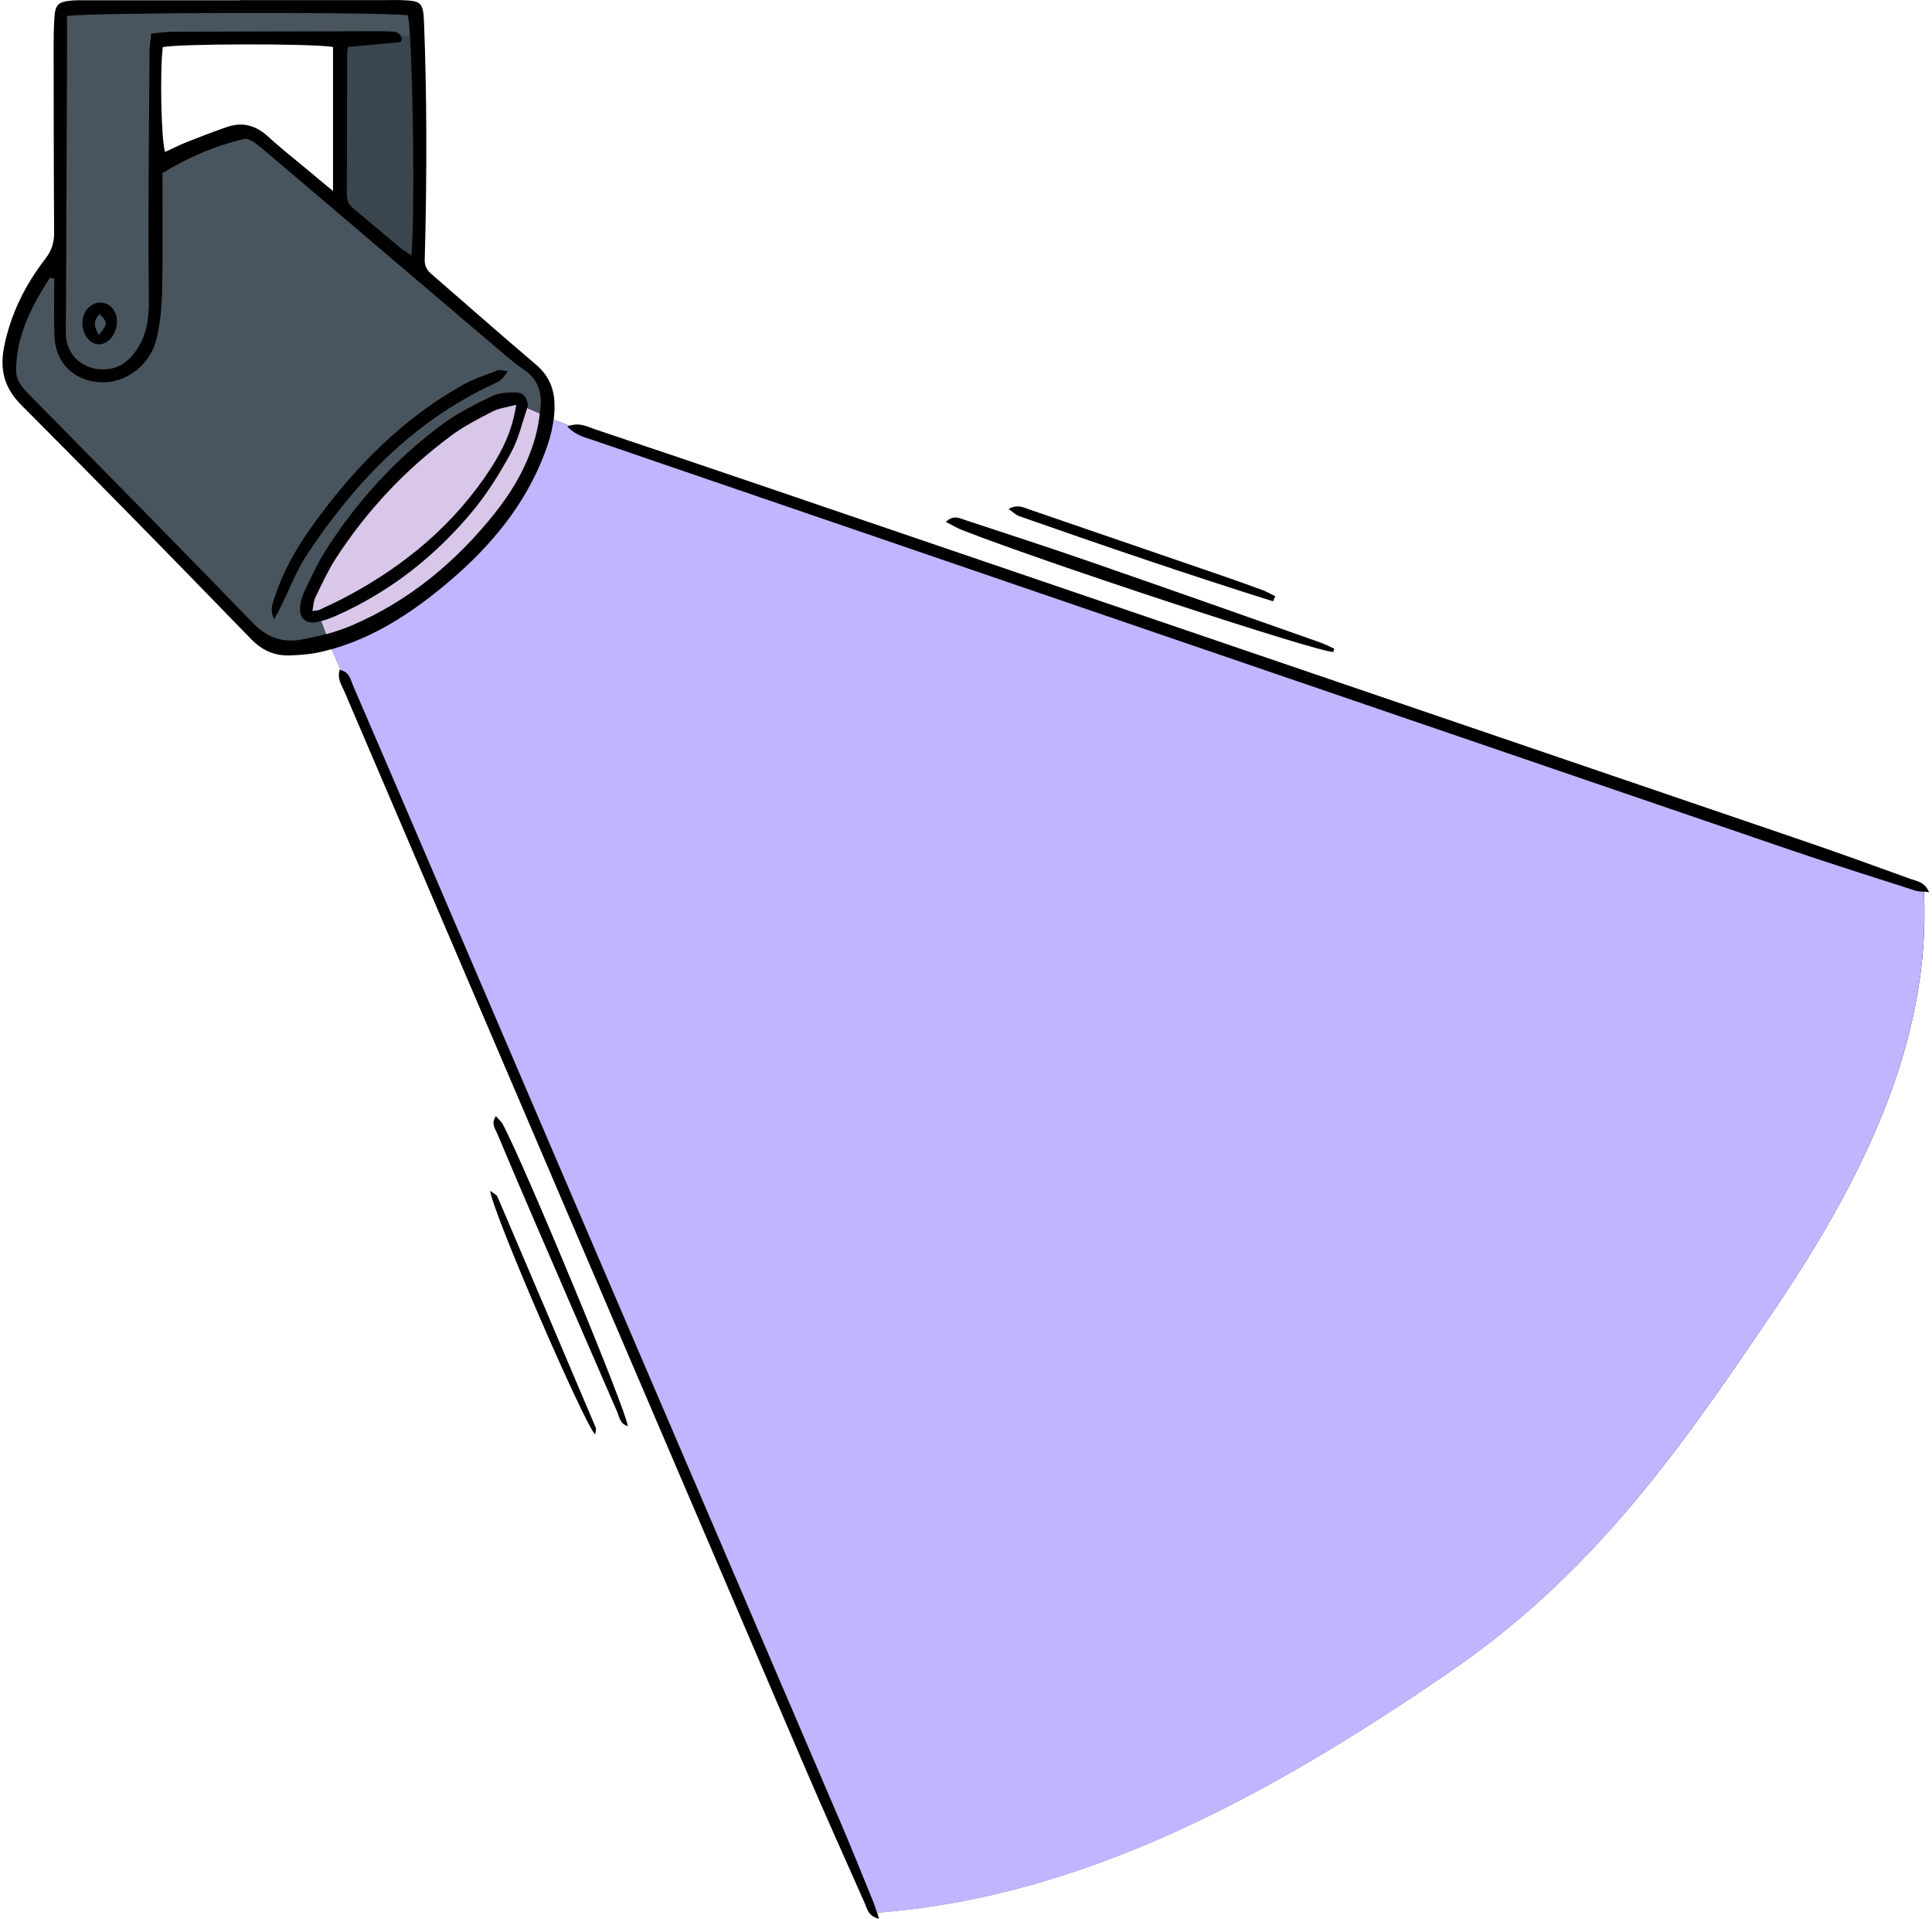 <?xml version="1.0" encoding="UTF-8" standalone="no"?><svg xmlns="http://www.w3.org/2000/svg" xmlns:xlink="http://www.w3.org/1999/xlink" fill="#000000" height="235.8" preserveAspectRatio="xMidYMid meet" version="1" viewBox="-0.3 -0.0 237.4 235.8" width="237.4" zoomAndPan="magnify"><g id="change1_1"><path d="M236.74,109.63c-0.53-1.29-1.48-1.34-2.2-1.61c-4.71-1.71-9.42-3.41-14.15-5.02c-42.31-14.44-84.62-28.86-126.93-43.28 c-6.87-2.34-13.75-4.67-20.64-6.97c-0.9-0.3-1.8-0.86-3.14-0.44l-1.95-0.73c0,0,0,0,0,0c0.08-0.58,0.12-1.18,0.11-1.78 c-0.01-2.02-0.7-3.66-2.29-5.01c-4.2-3.57-8.33-7.21-12.49-10.82c-0.63-0.55-1.2-0.97-1.17-2.05c0.15-5.22,0.21-10.45,0.19-15.68 c-0.01-4.45-0.1-8.9-0.27-13.34c-0.1-2.69-0.33-2.81-2.99-2.89c-0.56-0.02-1.13,0-1.7,0c-6,0-12.01,0-18.01,0c0,0.01,0,0.01,0,0.02 c-6.29,0-12.57,0-18.86,0c-0.57,0-1.13-0.01-1.69,0.03C6.84,0.2,6.47,0.57,6.38,2.25C6.31,3.38,6.29,4.51,6.29,5.64 C6.3,13.27,6.3,20.9,6.35,28.53c0.01,1.25-0.28,2.23-1.08,3.27C2.78,35.02,1,38.61,0.2,42.64c-0.54,2.74,0.01,5.02,2.11,7.12 c9.48,9.5,18.87,19.09,28.21,28.73c1.42,1.46,2.94,2.12,4.86,2.04c1.19-0.05,2.4-0.13,3.56-0.39c0.51-0.11,1.01-0.24,1.51-0.38 l1.12,2.56c0,0,0,0,0,0c-0.04-0.01-0.08-0.02-0.13-0.03c-0.34,1.09,0.23,1.87,0.57,2.65c18.76,43.86,37.52,87.72,56.31,131.56 c2.5,5.84,5.1,11.63,7.68,17.44c0.29,0.65,0.39,1.5,1.72,1.82c-0.09-0.28-0.17-0.52-0.24-0.76c25.51-1.95,48.42-14.55,70.18-29.46 c17.39-11.87,27.99-26.71,39.44-43.68c11.08-16.22,19.93-33.54,19.01-52.32C236.29,109.58,236.5,109.6,236.74,109.63z M40.62,23.47 c-1.14-0.94-1.99-1.64-2.83-2.35c-1.73-1.45-3.51-2.84-5.17-4.36c-1.5-1.37-3.15-1.81-5.05-1.15c-1.66,0.57-3.3,1.21-4.93,1.85 c-0.9,0.36-1.76,0.8-2.66,1.21C19.5,17.1,19.34,8.77,19.7,5.8c1.54-0.43,18.13-0.48,20.92-0.03C40.62,11.49,40.62,17.24,40.62,23.47 z M51.43,103.62c-1.39-3.24-2.78-6.49-4.17-9.73c-1.39-3.24-2.79-6.48-4.19-9.72c0,0,0-0.01,0-0.01c0,0,0,0.01,0,0.01 c1.4,3.24,2.8,6.48,4.19,9.72C48.65,97.13,50.04,100.38,51.43,103.62c8.62,20.1,17.24,40.21,25.85,60.32 C68.66,143.83,60.04,123.73,51.43,103.62z M117.9,65.12c-0.61-0.24-1.18-0.59-1.98-1c0.97-0.89,1.68-0.45,2.36-0.23 c5.15,1.71,10.31,3.37,15.43,5.15c9.38,3.25,18.75,6.56,28.11,9.86c0.63,0.22,1.22,0.53,1.83,0.8c-0.04,0.14-0.08,0.27-0.12,0.41 C161.52,80.1,128.46,69.25,117.9,65.12z M61.47,138.12c2.69,5.01,15.23,35.24,15.37,37.1c-0.95-0.25-1.03-1.11-1.3-1.74 c-3.3-7.57-6.57-15.15-9.85-22.73c-1.65-3.82-3.29-7.65-4.9-11.49c-0.24-0.58-0.78-1.19-0.16-2.12 C60.99,137.55,61.3,137.8,61.47,138.12z M124.94,63.42c-0.41-0.14-0.75-0.5-1.3-0.88c1.07-0.62,1.82-0.19,2.58,0.07 c7.67,2.63,15.34,5.26,23,7.9c1.87,0.64,3.73,1.3,5.58,1.98c0.55,0.2,1.07,0.51,1.6,0.77c-0.09,0.21-0.18,0.41-0.27,0.62 C145.67,70.6,135.29,67.05,124.94,63.42z M72.91,175.43c0.08,0.2-0.04,0.49-0.08,0.83c-1.39-1.41-12.6-27.27-12.9-29.96 c0.5,0.4,0.8,0.52,0.89,0.72C64.86,156.49,68.9,165.95,72.91,175.43z"/></g><g id="change2_1"><path d="M235.01,109.42c0.31,0.1,0.66,0.12,1.09,0.15c0.92,18.78-7.93,36.1-19.01,52.32 c-11.45,16.96-22.05,31.8-39.44,43.68c-21.76,14.91-44.67,27.51-70.18,29.46c-0.16-0.52-0.3-0.96-0.47-1.37 c-1.28-3.14-2.54-6.28-3.87-9.4c-17.23-40.21-34.47-80.42-51.71-120.63c-2.78-6.49-5.56-12.97-8.36-19.45 c-0.29-0.68-0.41-1.58-1.5-1.85l-1.12-2.56c5.08-1.43,9.45-4.22,13.52-7.55c5.2-4.25,9.6-9.17,12.24-15.46 c0.7-1.68,1.29-3.39,1.52-5.18l1.95,0.73c-0.09,0.03-0.17,0.06-0.26,0.09c1.09,1.16,2.29,1.37,3.38,1.75 c48.97,16.78,97.95,33.54,146.93,50.29C224.79,106.17,229.9,107.77,235.01,109.42z" fill="#c2b5ff"/></g><g id="change3_1"><path d="M50.08,4.44c0.4,6.35,0.58,22.18,0.17,26.94c-0.52-0.35-0.98-0.61-1.38-0.94c-1.9-1.58-3.77-3.2-5.69-4.76 c-0.59-0.49-0.87-1.01-0.86-1.8c0.03-5.79,0.02-11.59,0.03-17.38c0-0.21,0.07-0.41,0.13-0.74c2.24-0.2,4.33-0.38,6.41-0.58 c0.07-0.01,0.12-0.23,0.19-0.38c-0.02-0.14-0.06-0.25-0.11-0.35H50.08z" fill="#3b464e"/></g><g id="change4_1"><path d="M64.48,50.13l1.55,0.67c-0.11,1.03-0.31,2.05-0.59,3.04c-0.98,3.44-2.76,6.49-4.98,9.27 c-4.75,5.94-10.47,10.7-17.49,13.72c-1.03,0.44-2.11,0.8-3.21,1.1l-0.6-1.61c0.68-0.19,1.35-0.44,1.99-0.73 c6.55-2.94,12.06-7.28,16.62-12.78c1.83-2.21,3.37-4.69,4.74-7.22C63.42,53.91,63.86,51.97,64.48,50.13z M60.22,50.56 c-1.75,0.9-3.53,1.81-5.1,2.98c-5.61,4.16-10.34,9.19-14.14,15.05c-0.99,1.53-1.75,3.22-2.55,4.86c-0.22,0.45-0.22,1.02-0.34,1.63 c0.44-0.07,0.66-0.06,0.84-0.14c1.15-0.54,2.3-1.07,3.42-1.67c7.16-3.82,13.23-8.89,17.67-15.75c1.46-2.26,2.64-4.65,3.11-7.79 C61.93,50.06,60.99,50.16,60.22,50.56z" fill="#d8c7e8"/></g><g id="change5_1"><path d="M64,45.36c-0.83-0.54-1.58-1.18-2.34-1.82c-5.6-4.75-11.19-9.52-16.79-14.28 c-4.47-3.8-8.92-7.61-13.41-11.38c-0.49-0.41-1.27-0.91-1.78-0.8c-3.58,0.83-6.92,2.29-10.02,4.19c0,4.89,0.06,9.62-0.03,14.35 c-0.04,1.96-0.22,3.96-0.66,5.87c-0.77,3.36-3.74,5.6-6.88,5.48c-3.26-0.13-5.59-2.38-5.7-5.65c-0.08-2.36-0.02-4.73-0.02-7.1 c-0.18-0.03-0.36-0.06-0.54-0.1c-2.21,3.47-4.13,7.06-4.15,11.39c0,1.24,0.71,2.06,1.53,2.89c9.22,9.37,18.44,18.72,27.58,28.16 c1.72,1.77,3.65,2.44,5.9,2.03c1.03-0.19,2.06-0.41,3.07-0.69l-0.6-1.61c-0.13,0.04-0.26,0.08-0.39,0.11 c-1.45,0.36-2.35-0.42-2.19-1.9c0.06-0.62,0.25-1.26,0.52-1.82c0.79-1.65,1.54-3.34,2.51-4.88c3.84-6.08,8.61-11.35,14.39-15.63 c1.9-1.41,4.08-2.49,6.22-3.53c0.83-0.41,1.91-0.42,2.87-0.42c0.92-0.01,1.38,0.61,1.49,1.62c-0.03,0.09-0.06,0.18-0.09,0.27 l1.55,0.67c0.05-0.44,0.09-0.88,0.11-1.32C66.2,47.77,65.5,46.35,64,45.36z M61.22,46.69c-0.33,0.26-0.73,0.42-1.11,0.6 c-9.78,4.6-16.9,12.1-22.74,20.94c-1.27,1.92-2.09,4.14-3.12,6.23c-0.23,0.46-0.48,0.91-0.86,1.63c-0.57-1.15-0.2-1.9,0.05-2.67 c1.08-3.33,2.81-6.31,4.85-9.12c4.99-6.86,10.82-12.84,18.29-17.01c1.34-0.75,2.83-1.23,4.27-1.79c0.26-0.1,0.62,0.05,1.25,0.12 C61.69,46.14,61.5,46.47,61.22,46.69z M49.8,1.87C45.84,1.44,9.55,1.53,7.94,1.98c0,1.61,0.01,3.23,0,4.85 C7.9,17.29,7.85,27.75,7.81,38.21c0,0.99-0.06,1.98-0.01,2.97c0.1,2.27,1.77,3.95,4.01,4.18c1.88,0.2,3.28-0.54,4.4-1.99 c1.54-2.01,1.81-4.23,1.78-6.75c-0.11-10.03,0.02-20.07,0.08-30.1c0-0.75,0.13-1.51,0.22-2.4c1.08-0.09,1.98-0.22,2.88-0.22 c7.63-0.03,15.26-0.04,22.9-0.06c1.13,0,2.26-0.02,3.39,0.02c0.59,0.02,1.23,0.01,1.52,0.59h1.1C50,3.08,49.9,2.16,49.8,1.87z M11.91,42.31c-1.09,0.03-2.03-1.1-2.09-2.49c-0.06-1.41,0.94-2.63,2.17-2.65c1.13-0.02,2.04,0.95,2.08,2.21 C14.11,40.9,13.09,42.29,11.91,42.31z M11.85,41.16c-0.65-1.07-0.7-1.84,0.11-2.57C12.97,39.69,12.97,39.74,11.85,41.16z" fill="#49555e"/></g></svg>